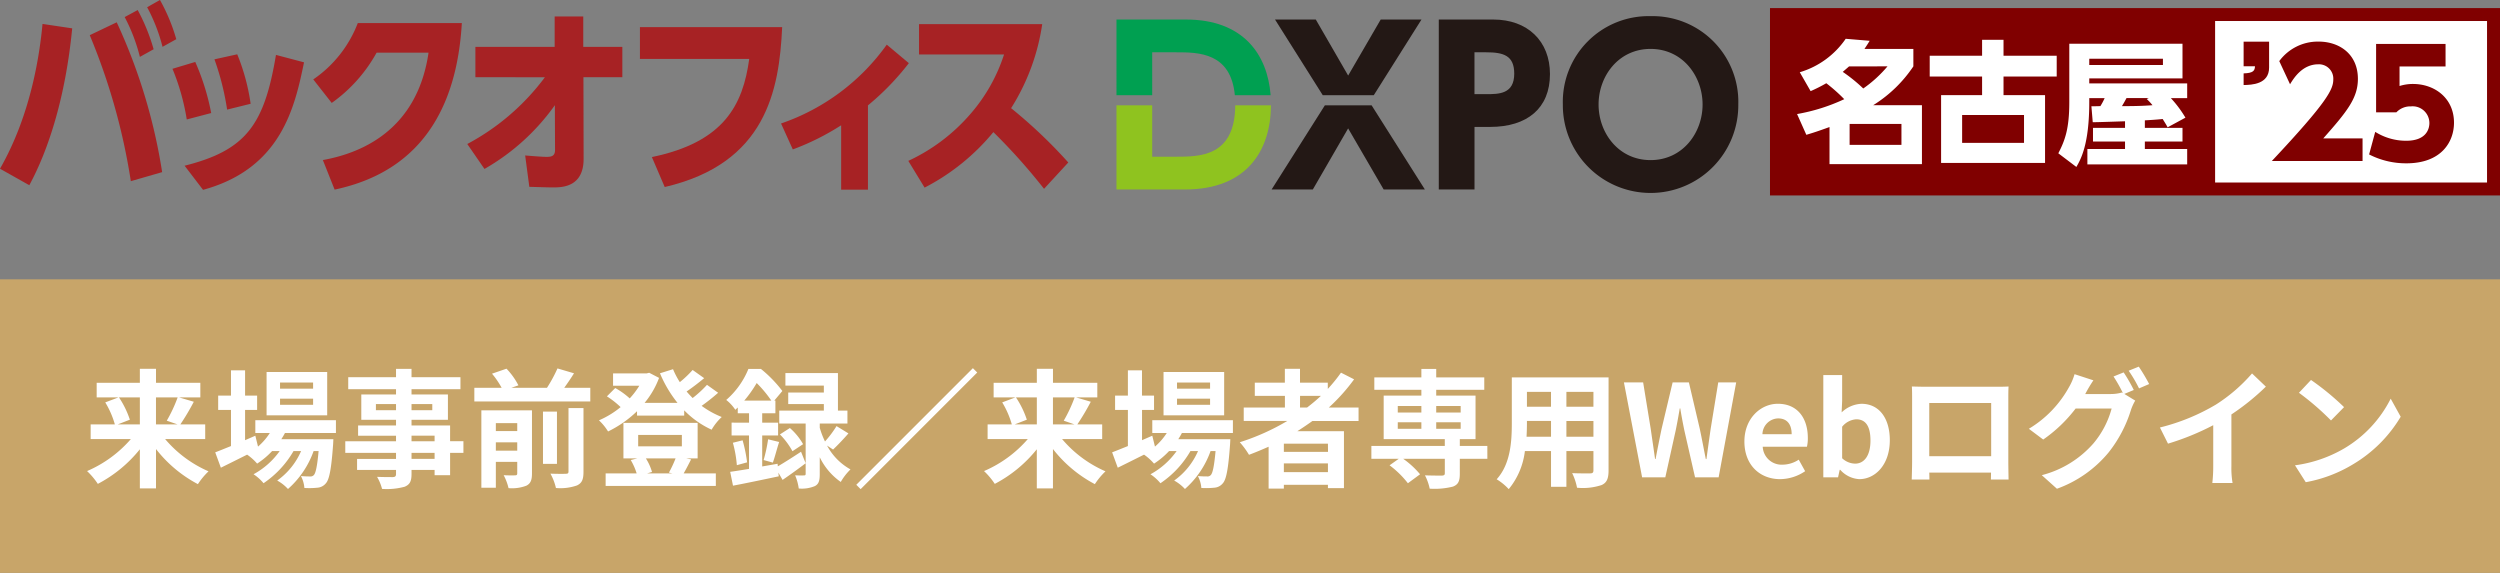 <svg xmlns="http://www.w3.org/2000/svg" width="429.23" height="98.353" viewBox="0 0 429.23 98.353">
  <rect x="0" y="0" width="429.23" height="98.353" fill="#808080" stroke="none"/>
  <g id="dng25box-login-head-s" transform="translate(15192.938 12939.957)">
    <rect id="長方形_1954" data-name="長方形 1954" width="429.23" height="50.396" transform="translate(-15192.938 -12892)" fill="#c8a569"/>
    <path id="パス_13042" data-name="パス 13042" d="M-189.926-13.728v4.642h-3.806l2.09-.814a15.675,15.675,0,0,0-1.87-3.828Zm6.49,0a24.776,24.776,0,0,1-1.87,4l1.848.638h-3.7v-4.642Zm4.73,7.15V-9.086h-4.268a40.581,40.581,0,0,0,2.31-3.894l-2.53-.748h3.652v-2.508h-7.612v-2.4h-2.772v2.4h-7.414v2.508h3.74l-2.266.858a15.345,15.345,0,0,1,1.65,3.784h-4.158v2.508h6.908a20.768,20.768,0,0,1-7.524,5.5,12.415,12.415,0,0,1,1.848,2.2,22.828,22.828,0,0,0,7.216-5.94v6.71h2.772V-4.862a22.245,22.245,0,0,0,7.194,6.028,12.28,12.28,0,0,1,1.826-2.2,20.4,20.4,0,0,1-7.458-5.544Zm18.524-8.646h-5.676V-16.28h5.676Zm0,2.772h-5.676v-1.056h5.676Zm2.42-5.632h-10.406v7.436h10.406Zm1.5,10.472v-2.2H-170.1v2.2h2.486a10.716,10.716,0,0,1-2.024,2.332l-.462-1.87-1.76.77v-5.192h2.068v-2.464h-2.068V-18.37h-2.42v4.334h-2.2v2.464h2.2v6.2c-1.034.418-1.958.792-2.706,1.078l.968,2.64c1.342-.66,2.926-1.452,4.51-2.244a9.062,9.062,0,0,1,1.716,1.54,13.67,13.67,0,0,0,2.574-2.156h1.3a13.271,13.271,0,0,1-4.488,3.982,7.729,7.729,0,0,1,1.716,1.54,16.787,16.787,0,0,0,5.148-5.522h1.3A12.1,12.1,0,0,1-166.342.55,7.207,7.207,0,0,1-164.494,2a15.677,15.677,0,0,0,4.4-6.512h.858c-.242,2.662-.506,3.784-.814,4.114a.753.753,0,0,1-.66.242c-.286,0-.858,0-1.562-.066a5.218,5.218,0,0,1,.594,2.046,13.828,13.828,0,0,0,2.222-.044A2.051,2.051,0,0,0-158,1.034c.594-.638.946-2.4,1.254-6.688.022-.308.044-.9.044-.9h-8.932c.22-.352.44-.7.616-1.056Zm16.94,4.444h-3.96V-4.2h3.96Zm-3.96-3.982h3.96V-6.2h-3.96Zm-6.116-4.378v-1.056h3.454v1.056Zm9.68-1.056v1.056h-3.564v-1.056Zm5.346,6.38h-2.288V-8.91h-6.622v-.968h6.248v-4.356h-6.248v-.9h8.4V-17.2h-8.4v-1.43h-2.662v1.43h-8.206v2.068h8.206v.9h-5.962v4.356h5.962v.968h-6.512v1.76h6.512V-6.2h-8.712v2h8.712v1.034h-6.688v1.892h6.688v.682c0,.4-.132.528-.55.55-.352,0-1.65,0-2.706-.044a8.065,8.065,0,0,1,.858,2.068,11.586,11.586,0,0,0,3.894-.374c.858-.374,1.166-.9,1.166-2.2v-.682h3.96v.9h2.662V-4.2h2.288Zm5.566,1.628v-1.43h3.674v1.43Zm3.674-4.73v1.364h-3.674V-9.306Zm2.53-2.2h-8.69V1.782h2.486V-2.662h3.674V-.7c0,.264-.088.352-.352.352-.286.022-1.166.022-1.98-.022a9.047,9.047,0,0,1,.836,2.222,6.9,6.9,0,0,0,3.058-.418c.748-.374.968-.99.968-2.112Zm6.27,10.494c0,.308-.11.4-.462.4-.374.022-1.518.022-2.64-.022a9.174,9.174,0,0,1,.946,2.464,8.633,8.633,0,0,0,3.608-.44c.88-.418,1.122-1.056,1.122-2.354V-11.9h-2.574Zm-1.98-10.274h-2.4V-2.31h2.4Zm1.254-4.092c.55-.77,1.144-1.628,1.672-2.486l-2.838-.836a24.664,24.664,0,0,1-1.8,3.322h-6.116l1.21-.418a12.156,12.156,0,0,0-2.046-2.86l-2.486.858a14.753,14.753,0,0,1,1.65,2.42h-4.686v2.354h19.91v-2.354ZM-97.944-3.256A20.947,20.947,0,0,1-99.088-.814l.594.132h-4.334l.836-.242a8.956,8.956,0,0,0-1.056-2.332Zm-6.424-4.026h7.5v1.958h-7.5Zm8.228,4.026h1.98V-9.35H-106.9v6.094h2.4l-1.144.286a10.526,10.526,0,0,1,1.012,2.288h-5.324V1.474h18.92V-.682h-5.522c.374-.638.814-1.5,1.276-2.4Zm3.586-12.628a19.288,19.288,0,0,1-2.464,2.266c-.352-.352-.7-.726-1.034-1.122.968-.66,2.068-1.5,3.014-2.288l-1.98-1.408a18.412,18.412,0,0,1-2.2,2.09,14.253,14.253,0,0,1-1.166-2.222l-2.244.7a21.246,21.246,0,0,0,3.014,5.082h-5.654a14.81,14.81,0,0,0,2.486-4.29l-1.694-.88-.44.11h-5.764v2.112h4.51a13.846,13.846,0,0,1-1.65,2.178,13.281,13.281,0,0,0-2.486-1.782l-1.43,1.43a15.326,15.326,0,0,1,2.354,1.848A15.328,15.328,0,0,1-111.1-9.79a9.3,9.3,0,0,1,1.562,1.914,19.341,19.341,0,0,0,4.972-3.476v.748h8.1v-.9a15.641,15.641,0,0,0,4.708,3.322,9.353,9.353,0,0,1,1.738-2.178,15.557,15.557,0,0,1-3.454-1.914A34.318,34.318,0,0,0-90.64-14.52Zm6.4,2.706a20.791,20.791,0,0,0,2.134-3.014,20.454,20.454,0,0,1,2.508,3.014Zm5.72,10.846-2.64.462V-7.194h2.728v-2.2h-2.728V-11h2.266v-2.178H-81l1.386-1.65a21.862,21.862,0,0,0-3.674-3.784h-2.156a14.059,14.059,0,0,1-3.806,5.324,7.163,7.163,0,0,1,1.562,1.694c.132-.132.286-.264.418-.4V-11h1.936v1.606H-88.33v2.2h2.992v5.742c-1.21.2-2.31.374-3.234.506l.484,2.376C-85.866,1.012-82.962.4-80.234-.176L-80.3-.814-79.574.44c1.254-.858,2.662-1.87,3.96-2.86l-.792-1.98c-1.43.946-2.882,1.87-3.982,2.508Zm9.526-2.442c.77-.726,1.76-1.76,2.64-2.772L-70.312-8.8a18.366,18.366,0,0,1-1.98,2.64,14.269,14.269,0,0,1-.9-2.354V-9.24h4.752v-2.222H-70.07v-6.446h-9.02v2.156h6.6v1.188h-6.116v1.98h6.116v1.122h-7.656V-9.24h4.532V-.616c0,.22-.066.286-.308.286-.22,0-.88.022-1.5-.022A8.933,8.933,0,0,1-76.8,1.914,5.786,5.786,0,0,0-74.03,1.5c.682-.352.836-.968.836-2.068V-3.454A11.076,11.076,0,0,0-69.586.792a9.717,9.717,0,0,1,1.672-2.156A10.143,10.143,0,0,1-71.94-5.456ZM-88.11-5.94a20.021,20.021,0,0,1,.682,3.85l1.76-.484a25.128,25.128,0,0,0-.77-3.784Zm6.864,3.41c.33-.9.682-2.31,1.078-3.542l-1.892-.462a26.976,26.976,0,0,1-.77,3.564Zm1.21-4.84A12.58,12.58,0,0,1-77.88-4.488l1.826-1.21A10.745,10.745,0,0,0-78.32-8.47ZM-46.9-18.744l-20.02,20.02.748.748L-46.156-18Zm10.978,5.016v4.642h-3.806l2.09-.814a15.676,15.676,0,0,0-1.87-3.828Zm6.49,0a24.777,24.777,0,0,1-1.87,4l1.848.638h-3.7v-4.642Zm4.73,7.15V-9.086h-4.268a40.582,40.582,0,0,0,2.31-3.894l-2.53-.748h3.652v-2.508h-7.612v-2.4h-2.772v2.4H-43.34v2.508h3.74l-2.266.858a15.345,15.345,0,0,1,1.65,3.784h-4.158v2.508h6.908a20.768,20.768,0,0,1-7.524,5.5,12.415,12.415,0,0,1,1.848,2.2,22.828,22.828,0,0,0,7.216-5.94v6.71h2.772V-4.862A22.245,22.245,0,0,0-25.96,1.166a12.28,12.28,0,0,1,1.826-2.2,20.4,20.4,0,0,1-7.458-5.544Zm18.524-8.646h-5.676V-16.28h5.676Zm0,2.772h-5.676v-1.056h5.676Zm2.42-5.632H-14.168v7.436H-3.762Zm1.5,10.472v-2.2H-16.1v2.2h2.486A10.716,10.716,0,0,1-15.642-5.28L-16.1-7.15l-1.76.77v-5.192H-15.8v-2.464h-2.068V-18.37h-2.42v4.334h-2.2v2.464h2.2v6.2c-1.034.418-1.958.792-2.706,1.078l.968,2.64c1.342-.66,2.926-1.452,4.51-2.244A9.062,9.062,0,0,1-15.8-2.354,13.67,13.67,0,0,0-13.222-4.51h1.3A13.271,13.271,0,0,1-16.412-.528,7.729,7.729,0,0,1-14.7,1.012,16.787,16.787,0,0,0-9.548-4.51h1.3A12.1,12.1,0,0,1-12.342.55,7.207,7.207,0,0,1-10.494,2a15.677,15.677,0,0,0,4.4-6.512h.858C-5.478-1.848-5.742-.726-6.05-.4a.753.753,0,0,1-.66.242c-.286,0-.858,0-1.562-.066a5.217,5.217,0,0,1,.594,2.046,13.828,13.828,0,0,0,2.222-.044A2.051,2.051,0,0,0-4,1.034c.594-.638.946-2.4,1.254-6.688.022-.308.044-.9.044-.9h-8.932c.22-.352.44-.7.616-1.056Zm11.528-6.38h3.586a30.042,30.042,0,0,1-2.376,2H9.262Zm4.8,9.614H6.49V-5.786h7.568ZM6.49-.9V-2.4h7.568V-.9ZM19.316-9.68v-2.31h-5.1a32.179,32.179,0,0,0,4.334-4.84L16.3-17.974a26.791,26.791,0,0,1-2.266,2.794v-1.078H9.262v-2.376h-2.6v2.376H1.5v2.266h5.17v2H-.4v2.31h7.48A38.98,38.98,0,0,1-1.078-6.028,14.237,14.237,0,0,1,.506-3.872c1.122-.418,2.266-.9,3.366-1.386V1.936H6.49v-.66h7.568v.572h2.75V-7.92H8.8c.9-.572,1.738-1.144,2.6-1.76Zm6.732.22H30.1v1.122H26.048Zm0-2.794H30.1v1.122H26.048Zm10.8,0v1.122h-4.2v-1.122Zm0,3.916h-4.2V-9.46h4.2ZM41.426-5.39H36.7V-6.556H39.4v-7.48H32.648v-.99H40.9V-17.16h-8.25v-1.452H30.1v1.452H22.022v2.134H30.1v.99H23.628v7.48H34.122V-5.39H21.516v2.2h4.708L24.64-2.068a16.144,16.144,0,0,1,3.146,3.08l2.09-1.54a15.118,15.118,0,0,0-2.9-2.662h7.15V-.7c0,.286-.132.374-.484.4-.374,0-1.76,0-2.926-.044a8.9,8.9,0,0,1,.814,2.288,12.94,12.94,0,0,0,3.982-.352c.924-.352,1.188-.946,1.188-2.2V-3.19h4.73ZM55-6.974V-9.68h4.642v2.706Zm-6.842,0c.044-.814.066-1.606.066-2.31v-.4H52.36v2.706Zm4.2-7.7v2.552H48.224v-2.552Zm7.282,2.552H55v-2.552h4.642Zm2.6-5.038H45.628v7.854c0,3.08-.2,7-2.6,9.636A9.663,9.663,0,0,1,45.1,2.024,12.6,12.6,0,0,0,47.872-4.51H52.36V1.628H55V-4.51h4.642v3.3c0,.4-.154.528-.572.528-.4,0-1.848.022-3.08-.044a9.891,9.891,0,0,1,.836,2.508A10.216,10.216,0,0,0,61.05,1.32c.88-.4,1.188-1.1,1.188-2.508ZM68,0h3.982l1.782-8.052c.264-1.276.484-2.53.7-3.784h.088c.2,1.254.44,2.508.7,3.784L77.088,0h4.048L84.15-16.3H81.07l-1.3,7.964c-.242,1.694-.484,3.432-.726,5.192h-.11c-.352-1.76-.682-3.52-1.034-5.192L76.032-16.3H73.238L71.346-8.338c-.352,1.694-.7,3.432-1.034,5.192h-.088c-.242-1.76-.506-3.476-.748-5.192l-1.3-7.964h-3.3ZM91.7.308a7.756,7.756,0,0,0,4.29-1.364l-1.1-1.98a5.078,5.078,0,0,1-2.772.858,3.237,3.237,0,0,1-3.41-3.08h7.59a6.08,6.08,0,0,0,.154-1.5c0-3.388-1.76-5.874-5.148-5.874-2.926,0-5.742,2.486-5.742,6.468C85.558-2.09,88.242.308,91.7.308ZM88.66-7.414a2.773,2.773,0,0,1,2.684-2.706c1.584,0,2.332,1.056,2.332,2.706ZM105.292.308c2.706,0,5.236-2.442,5.236-6.688,0-3.762-1.826-6.248-4.862-6.248a5.256,5.256,0,0,0-3.41,1.474l.088-1.98v-4.422H99.11V0h2.53l.286-1.3h.088A4.707,4.707,0,0,0,105.292.308Zm-.726-2.662a3.357,3.357,0,0,1-2.222-.924V-8.69a3.393,3.393,0,0,1,2.42-1.276c1.694,0,2.442,1.3,2.442,3.652C107.206-3.63,106.062-2.354,104.566-2.354ZM114.312-15.6c.044.616.044,1.518.044,2.134V-2.706c0,1.056-.066,2.97-.066,3.08h3.036c0-.066,0-.572-.022-1.188h10.6c0,.638-.022,1.144-.022,1.188h3.036c0-.088-.044-2.2-.044-3.058v-10.78c0-.66,0-1.474.044-2.134-.792.044-1.628.044-2.178.044h-12.1C116.05-15.554,115.214-15.576,114.312-15.6ZM117.3-12.76H127.93v9.13H117.3Zm33.374-5.258-1.738.7a25.512,25.512,0,0,1,1.606,2.838l-.154-.088a6.93,6.93,0,0,1-1.914.264h-4.4c.022-.044.044-.066.066-.11a22.824,22.824,0,0,1,1.342-2.244l-3.234-1.056a9.955,9.955,0,0,1-.99,2.288A19.026,19.026,0,0,1,134.4-8.338l2.464,1.848a24.719,24.719,0,0,0,5.566-5.324h6.182a15.563,15.563,0,0,1-3.124,5.984A17.6,17.6,0,0,1,136.62-.374l2.6,2.332a20.49,20.49,0,0,0,8.866-6.226,22.336,22.336,0,0,0,3.85-7.326,8.809,8.809,0,0,1,.726-1.584l-1.87-1.144L152.416-15A27.967,27.967,0,0,0,150.678-18.018Zm2.6-.99-1.738.7a23.326,23.326,0,0,1,1.782,3.036l1.738-.748A31.416,31.416,0,0,0,153.274-19.008Zm3.63,10.45,1.386,2.772a44.083,44.083,0,0,0,7.766-3.168v7.04A24.638,24.638,0,0,1,165.9.968h3.476a15.126,15.126,0,0,1-.2-2.882V-10.8a40.353,40.353,0,0,0,5.918-4.774l-2.376-2.266a28.2,28.2,0,0,1-6.2,5.346A35.376,35.376,0,0,1,156.9-8.558Zm25.938-8.162-2.068,2.2a45.743,45.743,0,0,1,5.5,4.752l2.244-2.288A44.434,44.434,0,0,0,182.842-16.72Zm-2.75,14.652,1.848,2.9a23.825,23.825,0,0,0,8.162-3.1,23.394,23.394,0,0,0,8.14-8.14l-1.716-3.1a20.715,20.715,0,0,1-8.008,8.558A22.675,22.675,0,0,1,180.092-2.068Z" transform="translate(-14979 -12858)" fill="#fff"/>
    <g id="グループ_15979" data-name="グループ 15979" transform="translate(0.281)">
      <g id="logo-box-dxpo-fukuoka" transform="translate(-15193.219 -12939.957)">
        <g id="グループ_15885" data-name="グループ 15885" transform="translate(191.69 2.773)">
          <path id="パス_12109" data-name="パス 12109" d="M729.192,71.594h4.138c3.806,0,9.362.033,10.053,7.366h6.143c-.539-7.025-4.738-12.991-14.527-12.991h-11.94V78.96h6.133Z" transform="translate(-723.059 -65.388)" fill="#00a051"/>
          <path id="パス_12110" data-name="パス 12110" d="M733.148,101.494h-3.956V92.671h-6.133v14.448h11.759c10.605,0,14.719-6.669,14.769-14.448h-6.134C743.388,101.49,737.407,101.494,733.148,101.494Z" transform="translate(-723.059 -77.359)" fill="#8fc31f"/>
          <path id="パス_12111" data-name="パス 12111" d="M780.485,92.671l-9.144,14.448h7.077l6.061-10.488,6.1,10.488h7.077l-9.144-14.448Z" transform="translate(-744.706 -77.36)" fill="#231815"/>
          <path id="パス_12112" data-name="パス 12112" d="M797.544,65.969h-7l-5.589,9.617L779.4,65.969h-7l8.195,12.991h8.761Z" transform="translate(-745.178 -65.387)" fill="#231815"/>
          <path id="パス_12113" data-name="パス 12113" d="M832.737,65.969h-9.364V95.147h6.134V84.405h2.685c6.351,0,10.271-3.194,10.271-9.073C842.463,69.67,838.616,65.969,832.737,65.969ZM831.5,78.78h-2V71.594h2c2.976,0,4.828.545,4.828,3.666C836.33,78.78,833.68,78.78,831.5,78.78Z" transform="translate(-768.035 -65.388)" fill="#231815"/>
          <path id="パス_12114" data-name="パス 12114" d="M877.048,64.915a14.716,14.716,0,0,0-15.062,15.17,15.062,15.062,0,1,0,30.123,0A14.716,14.716,0,0,0,877.048,64.915Zm0,24.715c-5.516,0-8.928-4.682-8.928-9.545s3.411-9.545,8.928-9.545,8.928,4.682,8.928,9.545S882.563,89.63,877.048,89.63Z" transform="translate(-785.347 -64.915)" fill="#231815"/>
        </g>
        <g id="グループ_15884" data-name="グループ 15884" transform="translate(0 0)">
          <path id="パス_12117" data-name="パス 12117" d="M386.869,64.861c-1.119,11.567-3.977,20.683-7.363,26.933l-5.033-2.831c5.219-9.116,6.773-19.233,7.3-24.861ZM396.935,91.1a107.478,107.478,0,0,0-7.052-25.068l4.629-2.21a96.291,96.291,0,0,1,7.8,25.724Zm1.181-29.384a33.106,33.106,0,0,1,2.734,6.733l-2.361,1.312a30.259,30.259,0,0,0-2.61-6.837Zm3.822-1.727a31.372,31.372,0,0,1,2.8,6.733l-2.361,1.312a29.64,29.64,0,0,0-2.641-6.8Z" transform="translate(-374.473 -59.993)" fill="#a72224"/>
          <path id="パス_12118" data-name="パス 12118" d="M430.606,88.08a38.67,38.67,0,0,0-2.455-8.7l3.914-1.174a40.4,40.4,0,0,1,2.734,8.771Zm-.373,7.941c10.626-2.658,13.7-7.112,15.689-19.025l4.816,1.277c-1.584,7.7-3.915,18.231-17.337,21.892Zm7.3-9.633a45.338,45.338,0,0,0-2.175-8.632l3.914-.863a35.581,35.581,0,0,1,2.3,8.494Z" transform="translate(-398.54 -67.57)" fill="#a72224"/>
          <path id="パス_12119" data-name="パス 12119" d="M473.619,90.7c5.9-1.07,16.125-4.627,18.145-18.438h-8.917a25.967,25.967,0,0,1-7.705,8.632l-3.169-4.04a20.651,20.651,0,0,0,7.643-9.668H497.48c-1.211,20.89-12.955,26.69-21.841,28.59Z" transform="translate(-418.187 -63.22)" fill="#a72224"/>
          <path id="パス_12120" data-name="パス 12120" d="M521.3,75.553V70.34h13.609V65.126h4.909V70.34h6.711v5.214h-6.68l.031,14.018c0,4.9-3.79,4.9-5.251,4.9-.932,0-1.708-.034-4.07-.1l-.714-5.386c1.647.138,3.014.241,3.7.241.808,0,1.429-.138,1.429-1.173l-.031-7.7A37.686,37.686,0,0,1,522.858,91.3l-2.952-4.281a40.08,40.08,0,0,0,13.328-11.464Z" transform="translate(-439.678 -62.294)" fill="#a72224"/>
          <path id="パス_12121" data-name="パス 12121" d="M598.062,68.443c-.5,10.911-2.8,23.41-20.164,27.45l-2.206-5.145c12.366-2.555,15.628-8.908,16.715-16.85H573.642V68.443Z" transform="translate(-463.771 -63.782)" fill="#a72224"/>
          <path id="パス_12122" data-name="パス 12122" d="M632.488,98.784h-4.6V87.734a42.85,42.85,0,0,1-8.3,4.144l-2.02-4.454A37.029,37.029,0,0,0,635.72,73.889l3.79,3.176a44.747,44.747,0,0,1-7.022,7.251Z" transform="translate(-483.469 -66.223)" fill="#a72224"/>
          <path id="パス_12123" data-name="パス 12123" d="M680.165,67.5a36.988,36.988,0,0,1-5.344,14.433,84.884,84.884,0,0,1,9.818,9.323l-4.163,4.524a102.114,102.114,0,0,0-8.7-9.737,37.578,37.578,0,0,1-11.806,9.53l-2.8-4.592A31.63,31.63,0,0,0,667.862,82.9a29.192,29.192,0,0,0,5.748-10.186h-14.6V67.5Z" transform="translate(-501.223 -63.361)" fill="#a72224"/>
        </g>
      </g>
      <g id="コンポーネント_93_6" data-name="コンポーネント 93 – 6" transform="translate(-14889.326 -12938.568)">
        <path id="パス_14599" data-name="パス 14599" d="M0,0H122.6V29.948H0Z" transform="translate(1.664 1.199)" fill="#fff"/>
        <g id="グループ_12961" data-name="グループ 12961" transform="translate(79.343 -3.748)">
          <path id="パス_15468" data-name="パス 15468" d="M8.975-3.875c4.125-4.65,5.95-6.95,5.95-10.225,0-4.25-3.175-6.4-6.75-6.4a8.223,8.223,0,0,0-6.75,3.35l1.85,3.975C3.9-14.2,5.375-16.6,8.125-16.6A2.462,2.462,0,0,1,10.7-14c0,1.675-.95,3.775-10.55,14H15.725V-3.875Zm21-16.225H18.05V-8.35h3.475a3.3,3.3,0,0,1,2.5-1.025A2.878,2.878,0,0,1,27.2-6.525c0,1.1-.6,3.05-3.975,3.05A9.956,9.956,0,0,1,17.9-5L16.85-1.125A13.874,13.874,0,0,0,23.25.4c6.025,0,8.175-3.7,8.175-6.975,0-4.225-3.325-6.65-7.05-6.65a7.634,7.634,0,0,0-2.3.35v-3.35h7.9Z" transform="translate(6.671 30)" fill="maroon"/>
          <path id="パス_15467" data-name="パス 15467" d="M.975-21.6v4.225h1.95C2.9-16.625,2.65-16.2.975-16.15v2c1.4-.025,4.375-.125,4.375-3V-21.6Z" transform="translate(1 31.109)" fill="maroon"/>
        </g>
        <path id="中マド_2" data-name="中マド 2" d="M125.337,32.167H0V0H125.337V32.167ZM76.423,2.218v27.73h46.689V2.218Z" fill="maroon"/>
        <path id="パス_15466" data-name="パス 15466" d="M2.6-10.856A26.813,26.813,0,0,0,5.29-12.213,28.263,28.263,0,0,1,8.372-9.476a32.025,32.025,0,0,1-8.1,2.553L1.863-3.358c1.15-.345,1.886-.575,3.979-1.334V1.679h15.87V-8.441H13.34a22.743,22.743,0,0,0,6.9-6.67V-18.1h-8.4c.368-.552.552-.828.9-1.4l-4.117-.345A14.576,14.576,0,0,1,.736-14.1Zm13.2-4.255a21.562,21.562,0,0,1-4.163,3.8,27.455,27.455,0,0,0-3.519-2.852c.391-.345.644-.552,1.081-.943ZM18.193-1.633h-8.9V-5.221h8.9Zm4.853-15.3v3.565h8.993v3.2H25V1.472H42.849V-10.166h-7.13v-3.2H44.85v-3.565H35.719v-2.737h-3.68v2.737ZM39.238-6.762v4.784H28.612V-6.762Zm27.715.46A19.94,19.94,0,0,0,64.446-9.66h2.806v-2.53H50.439v-.851H66.447V-19H47.012V-8.97c0,4.623-.759,6.6-1.886,8.786l3.1,2.346C48.99.828,50.439-1.7,50.439-8.97v-.69h2.645a11.312,11.312,0,0,1-.736,1.38c-.414,0-.529.023-1.541.023l.23,2.737c.874,0,4.761-.138,5.543-.161v1.127h-5.5v2.346h5.5V-.92H50.117V1.725H67.252V-.92H59.984V-2.208h6.463V-4.554H59.984V-5.842c1.725-.092,2.622-.184,3.059-.23.483.782.552.874.851,1.426ZM60.306-9.5a9.011,9.011,0,0,1,.989,1.058c-1.886.161-4.232.161-5.244.161.368-.621.414-.69.782-1.38h3.818Zm2.783-5.842H50.439v-1.081h12.65Z" transform="translate(4.377 25.115)" fill="#fff"/>
      </g>
    </g>
  </g>
</svg>

